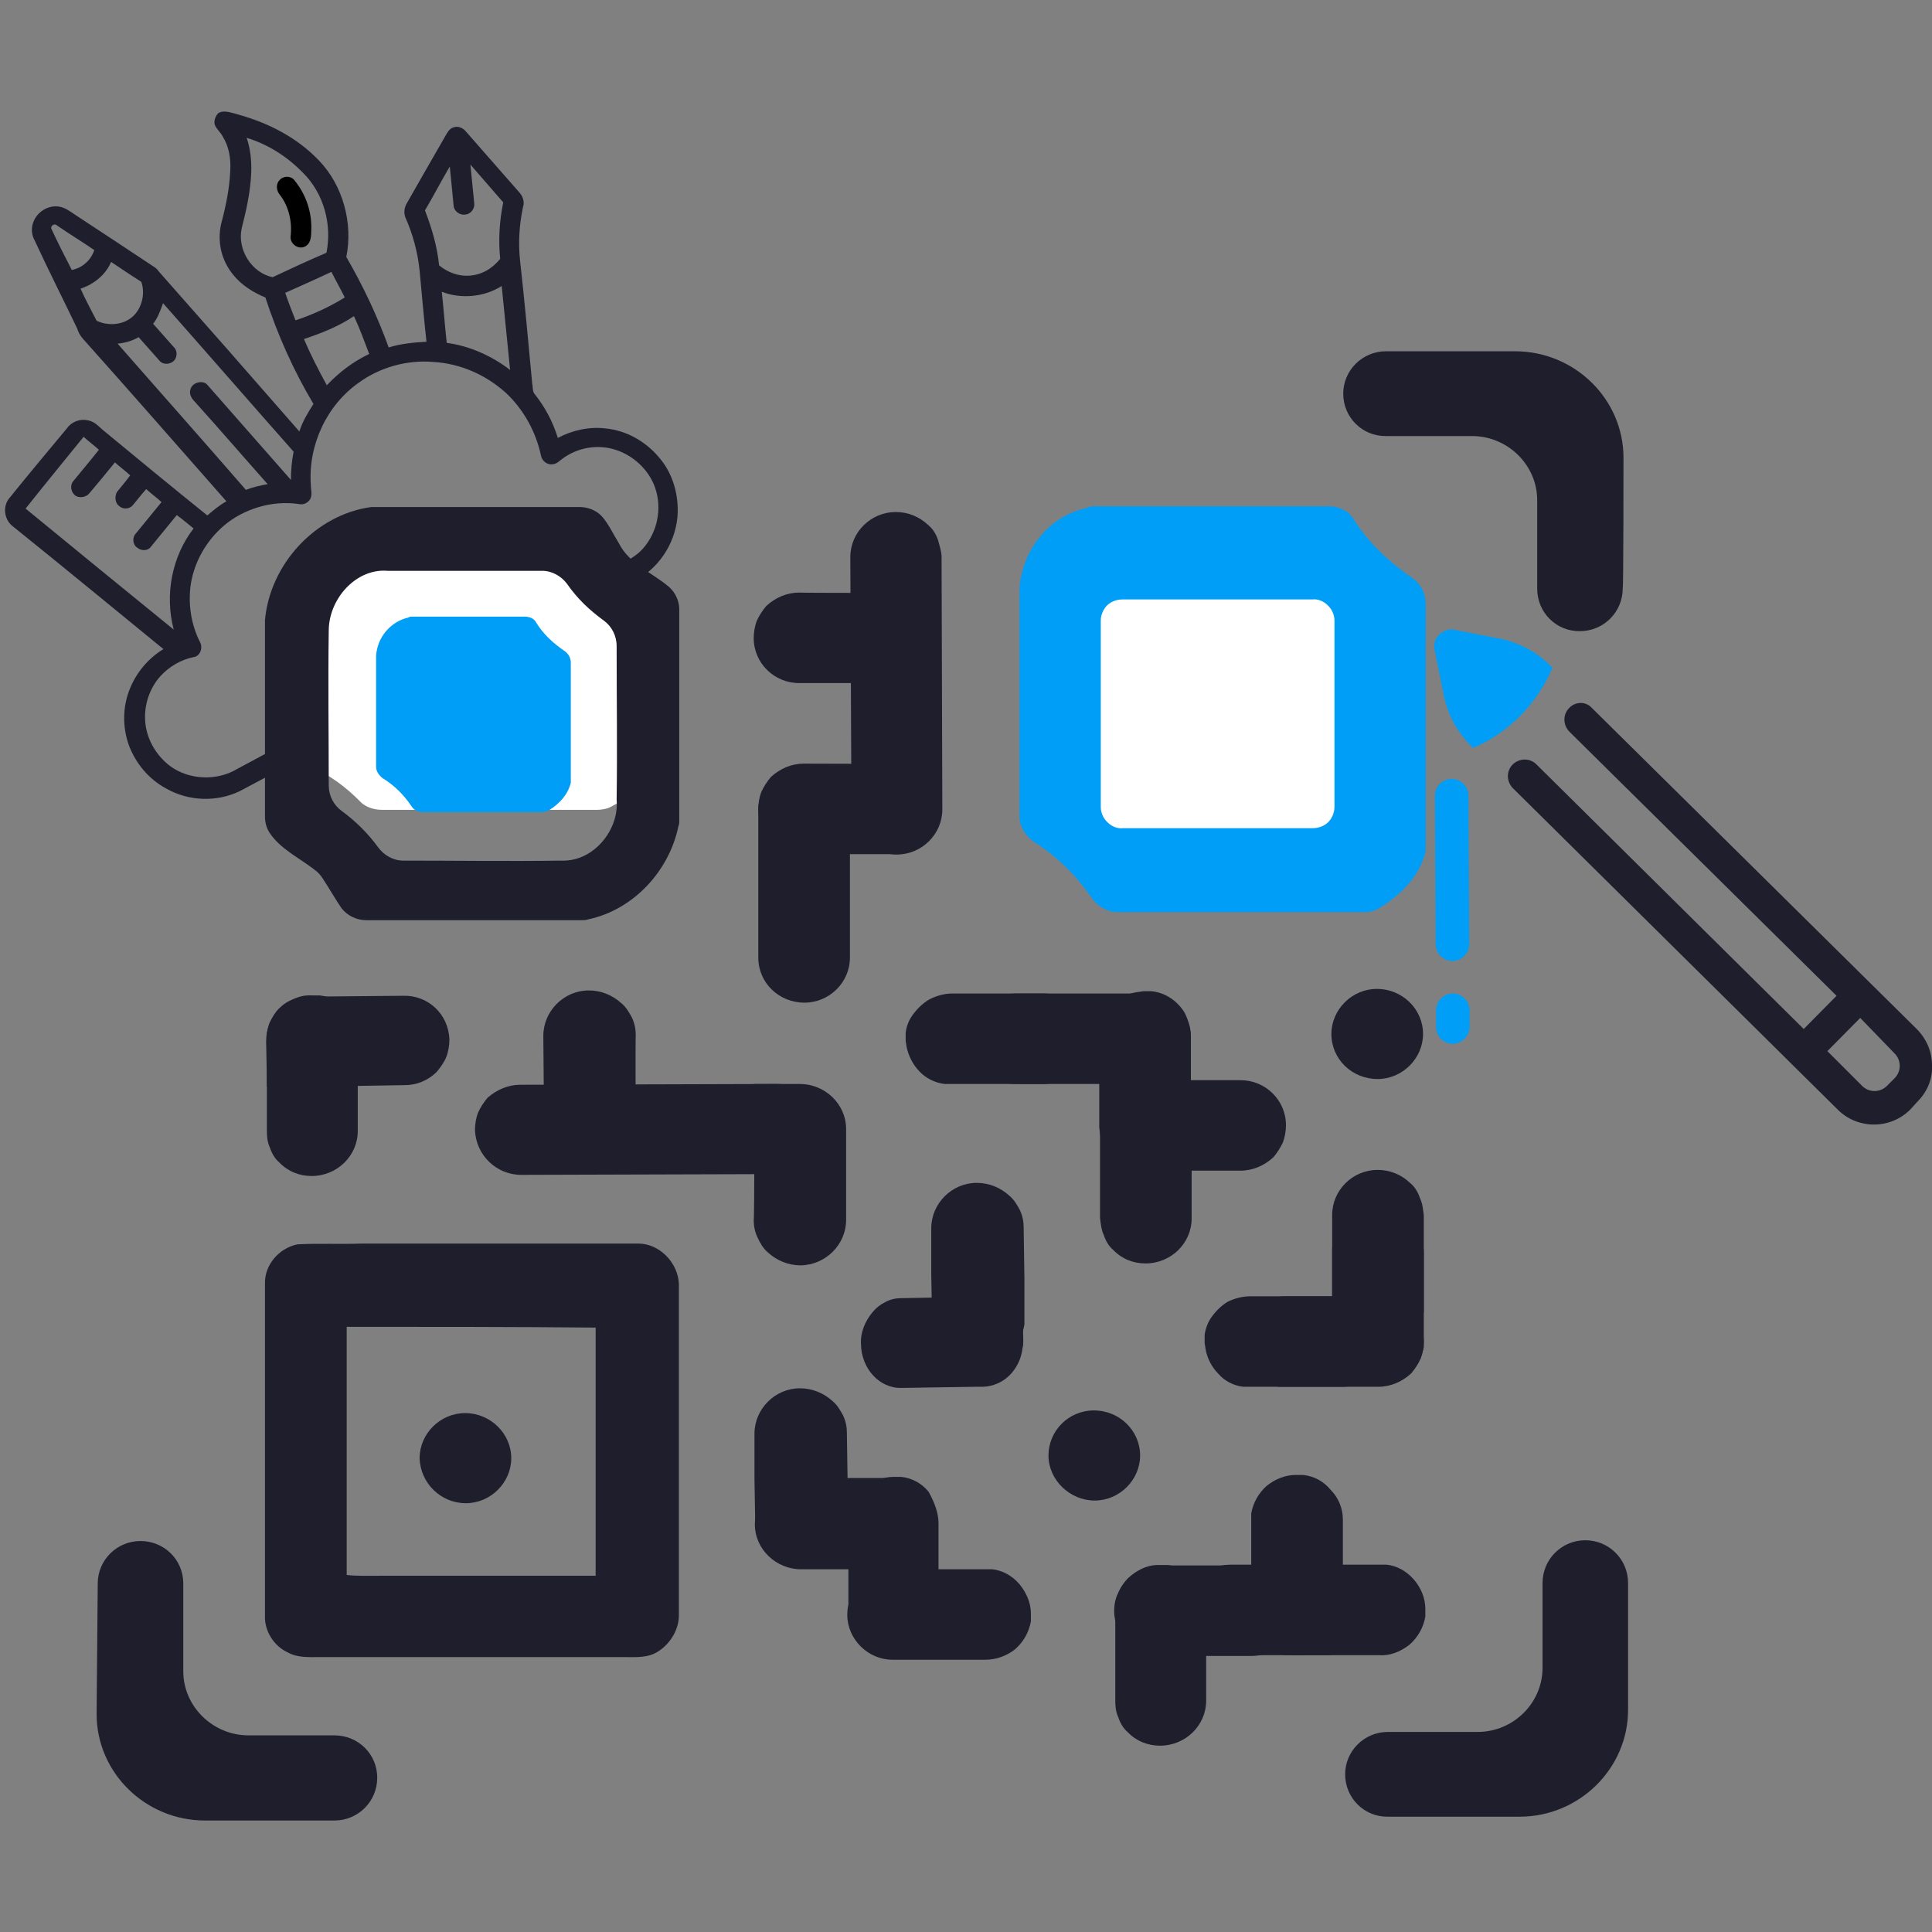 <?xml version="1.0" encoding="utf-8"?>
<!-- Generator: Adobe Illustrator 28.1.0, SVG Export Plug-In . SVG Version: 6.00 Build 0)  -->
<svg version="1.1" id="Layer_1" xmlns="http://www.w3.org/2000/svg" xmlns:xlink="http://www.w3.org/1999/xlink" x="0px" y="0px"
	 viewBox="0 0 506 506" style="enable-background:new 0 0 506 506;" xml:space="preserve">
<rect x="0" y="0" width="506" height="506" fill="#808080" stroke="none"/>
<style type="text/css">
	.st0{fill:#1E1E2D;}
	.st1{fill:#FFFFFF;}
	.st2{fill:#019EF7;}
</style>
<g id="Dinamik_Qr">
	<g id="_x23_f50021ff_00000005235994908617709530000010550784320019607692_">
		<g>
			<g id="_x23_000000ff_00000179611728002687832610000017600665471532305829_">
				<path class="st0" d="M57.2,29.6l0.7-0.3c1.5-0.3,3,0.3,4.5,0.7c7.9,2.2,15.4,6,21.2,12.1c6.2,6.5,8.9,16.3,7.1,25.2
					c4.4,7.6,8.1,15.4,11.1,23.7c3.2-1,6.5-1.3,9.9-1.5c-0.7-6.2-1.2-12.4-1.8-18.6c-0.5-4.9-1.8-9.6-3.7-13.9
					c-0.5-1.2-0.3-2.5,0.2-3.5c3.5-6.2,7.1-12.4,10.6-18.5c0.5-0.8,1-1.5,2-1.7c1-0.3,2.2,0.2,2.9,1c4.7,5.4,9.6,10.9,14.3,16.3
					c0.8,1,1.2,2.4,0.8,3.5c-1,4.7-1.3,9.4-0.8,14.1c1.2,10.7,2.2,21.7,3.2,32.4c0.2,0.8,0,2,0.7,2.7c2.7,3.4,4.7,7.2,6,11.4
					c3.7-2,8.2-3,12.4-2.5c5.5,0.5,10.6,3.4,14.1,7.6c3.4,3.9,5,9.1,4.9,14.3c-0.2,7.2-4.2,13.9-10.4,17.6L62.8,207.2
					c-6,2.9-13.4,2.7-19.3-0.7c-4.5-2.4-7.9-6.5-9.7-11.2c-1.8-4.9-1.7-10.4,0.3-15.1c1.7-4.2,4.9-7.9,8.7-10.2
					c-13.1-10.7-26.2-21.5-39.5-32.2c-2.2-1.7-2.7-5.2-0.8-7.4c5-6.2,10.1-12.3,15.1-18.3c1.2-1.7,3.5-2.5,5.5-2
					c1.5,0.3,2.5,1.3,3.7,2.4c9.2,7.6,18.3,15.1,27.5,22.5c1.5-1.3,3.2-2.7,5-3.7c-12.6-14.3-25-28.5-37.6-42.6
					c-0.7-0.8-1.2-1.7-1.5-2.7c-3.7-7.7-7.6-15.4-11.2-23.2c-1.2-2.2-0.7-5,1.2-6.9c1.5-1.5,3.7-2.2,5.7-1.7c1.3,0.3,2.5,1.2,3.7,2
					c6.9,4.5,13.8,9.1,20.6,13.6c0.5,0.3,1,0.7,1.3,1.2c12.3,13.9,24.7,28,36.9,42c0.8-2.5,2.2-4.9,3.7-7.2
					c-5.2-8.7-9.4-18.1-12.6-27.9c-3.2-1.3-6.2-3.2-8.4-5.9c-3.2-3.9-4.2-8.7-3.2-13.3c1.2-4.5,2.2-9.2,2.4-13.9
					c0.2-3.2-0.3-6.4-2-9.1c-0.5-1-1.5-1.8-2-2.9C55.9,31.8,56.4,30.4,57.2,29.6 M13.4,59.8c1.7,3.7,3.5,7.2,5.4,10.9
					c2.7-0.5,5-2.5,5.9-5.2c-3.2-2.2-6.5-4.2-9.7-6.4C14.4,58.4,13.3,59,13.4,59.8 M64.6,36.1c1,2.9,1.3,6,1.2,9.1
					c-0.2,5-1.3,9.9-2.5,14.6c-1.2,5.5,2.5,11.6,8.1,12.8c4.7-2.2,9.4-4.4,14.1-6.4c1.5-7.4-0.7-15.6-6.2-21
					C75.2,41,70.2,37.8,64.6,36.1 M21.1,75.6c1.3,2.9,2.7,5.5,4.2,8.4c2.7,1.3,6.2,1.2,8.7-0.5c3-2,4.2-6.4,3-9.7
					c-2.7-1.7-5.2-3.4-7.9-5.2C27.7,71.9,24.7,74.4,21.1,75.6 M40.1,84.8c1.8,2,3.7,4.2,5.5,6.2c1,1,0.8,2.9-0.3,3.7
					c-1,0.8-2.7,0.8-3.5-0.2c-1.8-2-3.7-4.2-5.5-6.2c-1.7,1-3.5,1.5-5.5,1.7c11.2,12.8,22.5,25.5,33.6,38.3c1.8-0.7,3.9-1.2,5.7-1.5
					c-6.4-7.2-12.6-14.4-19-21.5c-0.8-0.8-1.7-2-1.2-3.4c0.5-1.8,3.4-2.5,4.5-1c7.2,8.2,14.6,16.6,21.8,24.8c0-2.5,0.2-4.9,0.7-7.4
					c-11.4-12.9-22.8-26-34.2-38.9C42,81.4,41.3,83.3,40.1,84.8 M111.3,55.1c1.8,4.7,3.2,9.4,3.7,14.4c2.2,1.8,5,2.9,7.9,2.7
					c3.2-0.2,6-1.8,8.1-4.4c-0.5-4.9-0.2-9.9,0.8-14.8c-2.9-3.4-5.7-6.5-8.6-9.9c0.3,3.4,0.7,6.7,1,10.1c0.2,1.3-0.8,2.9-2.4,3
					c-1.3,0.2-2.9-0.8-3-2.4c-0.3-3.4-0.7-6.9-1-10.2C115.5,47.5,113.5,51.4,111.3,55.1 M74.7,76.7c0.8,2.4,1.8,4.9,2.7,7.2
					c4.5-1.5,8.9-3.5,12.9-6c-1.2-2.4-2.4-4.5-3.5-6.7C82.8,73.1,78.7,74.9,74.7,76.7 M6.7,133.2c12.9,10.6,25.9,21.2,38.8,31.7
					c-2.4-9.1-0.5-19.1,5.2-26.5c-1.5-1.2-2.9-2.4-4.4-3.5c-2.2,2.7-4.5,5.5-6.7,8.2c-0.8,1.2-2.5,1.3-3.7,0.3
					c-1.2-0.8-1.3-2.7-0.3-3.7c2.2-2.7,4.5-5.5,6.7-8.2c-1.3-1.2-2.7-2.2-4-3.4c-1.2,1.3-2.4,2.9-3.5,4.2c-0.8,1-2.5,1.2-3.5,0.3
					c-1.2-0.8-1.3-2.5-0.7-3.7c1.2-1.5,2.4-2.9,3.5-4.4c-1.3-1.2-2.7-2.2-4-3.4c-2.2,2.7-4.4,5.4-6.7,8.1c-0.8,1-2.4,1.3-3.5,0.7
					c-1.3-0.8-1.7-2.7-0.7-3.9c2.2-2.7,4.5-5.4,6.7-8.2c-1.3-1.2-2.7-2.2-4-3.4C16.8,120.7,11.7,126.9,6.7,133.2 M85.6,100.9
					c3.2-3.4,6.9-6.2,11.1-8.2c-1.3-3.4-2.5-6.7-4-9.9c-4,2.7-8.6,4.5-13.1,6C81.4,93,83.4,96.9,85.6,100.9 M115.7,76.4
					c0.5,4.5,0.8,8.9,1.3,13.4c6,0.8,11.8,3.4,16.6,7.1c-0.7-7.4-1.5-14.6-2.2-22C126.9,77.8,120.7,78.4,115.7,76.4 M94,100.2
					c-8.4,5.9-13.3,16.3-12.6,26.7c0,1.3,0.5,2.7-0.2,3.9c-0.7,1-1.8,1.5-3,1.2c-6.9-1-14.3,1.2-19.6,5.7c-4.5,3.9-7.6,9.2-8.6,15.1
					c-0.8,5.2,0,10.7,2.4,15.4c0.8,1.5,0,3.7-1.7,3.9c-3.4,0.7-6.4,2.5-8.7,5c-2.7,3-4.2,7.2-4,11.4c0.2,4.7,2.7,9.2,6.5,12.1
					c5,3.7,12.3,4,17.6,0.8c33.1-17.8,66.1-35.4,99.4-53c2.2-1.2,4.5-2.4,6.2-4c4-3.9,5.7-10.1,4.2-15.6c-1.3-5-5.4-9.2-10.4-10.9
					c-4.9-1.7-10.4-0.7-14.4,2.4c-0.7,0.5-1.3,1.2-2.4,1.3c-1.3,0.2-2.7-0.8-3-2.2c-1.3-6.2-4.5-12.1-9.2-16.5
					c-5.2-4.7-11.9-7.7-19-8.1C106.6,94.2,99.5,96.2,94,100.2z"/>
				<path d="M73.2,47.2c1-1.2,3-1.2,3.9,0c3.2,3.9,4.7,8.7,4.4,13.6c0,1.3-0.2,3-1.5,3.7c-1.7,1-4-0.5-3.9-2.5
					c0.5-3.9-0.5-8.1-2.9-11.1C72.4,49.9,72.2,48.2,73.2,47.2z"/>
			</g>
			<g id="beyaz">
				<path class="st1" d="M94.8,144.7h53.2c2.4,0,4.5,0.7,5.5,2c3.4,4,8.2,7.2,13.8,10.1c1.7,1,2.7,2.5,2.7,4v39.8c0,0.5,0,0.7,0,1.2
					c-1.3,4.2-5.5,7.2-10.2,9.6c-1,0.5-2.4,0.7-3.4,0.7h-56.4c-2,0-4.2-0.7-5.5-2c-3.9-4-8.2-7.2-13.8-9.7c-1.7-1-3-2.5-3-4v-37.9
					c0.7-6.5,6.9-12.1,15.4-13.3C93.8,144.7,94.2,144.7,94.8,144.7z"/>
			</g>
			<path class="st0" d="M398,475.8c15.6,0,28.4-12.6,28.4-28v-33.2c0-6.2-5-11.2-11.2-11.2c-6.2,0-11.2,5-11.2,11.2v22.2
				c0,9.2-7.6,16.8-17,16.8h-23.5c-6.2,0-11.2,5-11.2,11.1c0,6.2,5,11.2,11.2,11.1L398,475.8L398,475.8z M425.2,119.9
				c0-15.4-12.8-27.9-28.4-27.9H363c-6.2,0-11.2,5-11.2,11.1c0,6.2,5,11.2,11.2,11.1h22.5c9.4,0,17.1,7.6,17.1,16.8v23.2
				c0,6.2,5,11.2,11.2,11.1c6.2,0,11.2-5,11.2-11.2C425.2,154.1,425.2,119.9,425.2,119.9z M25.3,448.9c0,15.4,12.8,27.9,28.4,27.9
				h33.9c6.2,0,11.2-5,11.2-11.2c0-6.2-5-11.1-11.2-11.1H65.1c-9.4,0-17.1-7.6-17.1-16.8v-23c0-6.2-5-11.1-11.2-11.1
				s-11.2,5-11.2,11.1L25.3,448.9L25.3,448.9z"/>
			<path class="st0" d="M122,393.7c6.5,0,11.9-5.4,11.9-11.8s-5.4-11.8-12.1-11.8c-6.5,0-11.9,5.4-11.9,11.8
				C110.1,388.5,115.5,393.7,122,393.7z"/>
			<path class="st0" d="M360.8,282.6c6.5,0,11.9-5.4,11.9-11.8c0-6.5-5.4-11.8-12.1-11.8c-6.5,0-11.9,5.4-11.9,11.8
				C348.7,277.4,354.1,282.6,360.8,282.6z M286.7,393c6.5,0,11.9-5.4,11.9-11.8c0-6.5-5.4-11.8-12.1-11.8s-11.9,5.4-11.9,11.8
				S280.2,393,286.7,393z M246.6,145.9l0.2,66.1c0,6.5-5.4,11.8-11.9,11.8c-6.7,0-11.9-5.2-11.9-11.8l-0.3-66.1
				c0-6.5,5.4-11.8,11.9-11.8c3.2,0,6.2,1.2,8.6,3.5c1.2,1,2,2.4,2.5,3.9C246.1,143.1,246.6,144.4,246.6,145.9L246.6,145.9z
				 M136.3,284.1l67.2-0.2c6.5,0,11.9,5.2,12.1,11.8c0,6.5-5.4,11.8-11.9,11.8l-67.2,0.2c-6.5,0-11.9-5.2-12.1-11.8
				c0-1.5,0.3-3.2,0.8-4.5c0.7-1.5,1.5-2.7,2.5-3.9C130.1,285.4,133.1,284.1,136.3,284.1z M222.6,200.3v50.5
				c0,6.5-5.4,11.8-11.9,11.8c-6.7,0-12.1-5.2-12.1-11.8v-38.6c0-1.5,0.3-3.2,0.8-4.5c0.7-1.5,1.5-2.7,2.5-3.9
				c2.4-2.2,5.4-3.5,8.6-3.5L222.6,200.3L222.6,200.3z"/>
			<path class="st0" d="M246.6,200.1v11.8c0,6.5-5.4,11.8-11.9,11.8h-24.2c-6.5,0-11.9-5.2-11.9-11.8c0-1.5,0.3-3.2,0.8-4.5
				c0.7-1.5,1.5-2.7,2.5-3.9c2.4-2.2,5.4-3.5,8.6-3.5L246.6,200.1L246.6,200.1z M245.4,155.3v11.8c0,6.5-5.4,11.8-11.9,11.8h-24.2
				c-6.5,0-11.9-5.2-11.9-11.8c0-1.5,0.3-3.2,0.8-4.5c0.7-1.5,1.5-2.7,2.5-3.9c2.4-2.2,5.4-3.5,8.6-3.5
				C209.3,155.3,245.4,155.3,245.4,155.3z M166.5,306.7l-11.9,0.2c-6.5,0-12.1-5.2-12.1-11.8l-0.2-23.8c0-6.5,5.4-11.9,11.9-11.9
				c3.2,0,6.2,1.2,8.6,3.4c1.2,1,2,2.4,2.7,3.7c0.7,1.5,1,3,1,4.5C166.4,271.1,166.5,306.7,166.5,306.7z M117.7,272.3
				c0,1.5-0.3,3.2-0.8,4.5c-0.5,1.3-1.5,2.7-2.5,3.9c-2.4,2.4-5.4,3.5-8.4,3.5l-12.3,0.2l-23.8,0.2v-1.7l-0.2-10.1
				c0-1.7,0.3-3.2,0.8-4.7c0.7-1.5,1.5-2.9,2.5-3.9c1.2-1.2,2.4-2,3.9-2.5s3-0.8,4.5-0.7h2l22.2-0.2
				C112.1,260.6,117.5,265.6,117.7,272.3C117.7,272.2,117.7,272.3,117.7,272.3z"/>
			<path class="st0" d="M93.7,272.5v11.8v11.9c0,6.5-5.4,11.8-12.1,11.8c-3.2,0-6.2-1.2-8.4-3.5c-1.2-1-2-2.4-2.5-3.9
				c-0.7-1.5-0.8-3-0.8-4.5v-13.4v-12.1c0.5-2.9,2-5.4,4.2-7.2s4.9-2.9,7.6-2.7h2c2.9,0.3,5.4,1.7,7.2,3.9
				C92.5,266.8,93.7,269.6,93.7,272.5z M225.5,352.1c-0.2-3,1-6,3-8.4c1-1.2,2-2,3.4-2.7c1.3-0.7,2.7-1,4-1l10.7-0.2l21.2-0.5v1.7
				l0.2,10.1c0,0.7,0,1.3-0.2,2c-0.3,2.7-1.5,5.2-3.4,7.1s-4.4,2.9-6.9,3h-1.7l-19.6,0.3C230.3,363.7,225.6,358.4,225.5,352.1z
				 M315.9,421.7v11.8v11.9c0,6.5-5.4,11.8-12.1,11.8c-3.2,0-6.2-1.2-8.4-3.5c-1.2-1-2-2.4-2.5-3.9c-0.7-1.5-0.8-3-0.8-4.5v-13.4
				v-12.1c0.5-2.9,2-5.4,4.2-7.2c2.2-1.8,4.9-2.9,7.6-2.7h2c2.9,0.3,5.4,1.7,7.2,3.9C314.9,416,315.9,418.9,315.9,421.7z"/>
			<path class="st0" d="M244.1,345.4l-0.2-11.8v-11.9c0-6.5,5.4-11.9,11.9-11.9c3.2,0,6.2,1.2,8.6,3.4c1.2,1,2,2.4,2.7,3.7
				c0.7,1.5,1,3,1,4.5l0.2,13.4v12.1c-0.5,2.9-1.8,5.4-4,7.2c-2,1.8-4.7,2.9-7.6,2.9h-2c-2.9-0.3-5.4-1.7-7.2-3.7
				C245.3,351.1,244.1,348.2,244.1,345.4L244.1,345.4z M197.8,399.2l-0.2-11.8v-11.9c0-6.5,5.4-11.9,11.9-11.9
				c3.2,0,6.2,1.2,8.6,3.4c1.2,1,2,2.4,2.7,3.7c0.7,1.5,1,3,1,4.5l0.2,13.4l0.2,12.1c-0.5,2.9-1.8,5.4-4,7.2c-2,1.8-4.7,2.9-7.6,2.9
				h-2c-2.9-0.3-5.4-1.7-7.2-3.7C198.9,404.9,197.9,402.3,197.8,399.2L197.8,399.2z"/>
			<path class="st0" d="M234,410.8l-11.9,0.2h-12.3c-6.5,0-12.1-5.2-12.1-11.8c0-1.5,0.3-3.2,0.8-4.5c0.5-1.5,1.5-2.7,2.5-3.9
				c2.2-2.2,5.2-3.5,8.4-3.5l13.6-0.2h12.3c2.7,0.3,5.2,1.7,7.1,3.7c1.8,2,3,4.9,3,7.7v2c-0.5,2.9-1.8,5.4-4,7.4
				C239.6,409.8,236.9,410.8,234,410.8L234,410.8z"/>
			<path class="st0" d="M245.8,398.9v11.8v11.9c0,6.5-5.4,11.8-11.9,11.8c-3.2,0-6.2-1.2-8.4-3.5c-1.2-1-2-2.4-2.5-3.9
				c-0.7-1.5-0.8-3-0.8-4.5V409v-12.1c0.5-2.9,2-5.4,4.2-7.2s4.9-2.9,7.6-2.9h2c2.9,0.3,5.4,1.7,7.2,3.9
				C244.6,393.2,245.8,396.1,245.8,398.9L245.8,398.9z"/>
			<path class="st0" d="M258,434.7h-11.9h-12.3c-6.5,0-11.9-5.4-11.9-11.8c0-1.5,0.3-3.2,1-4.5c0.7-1.5,1.5-2.7,2.5-3.9
				c2.4-2.2,5.4-3.5,8.6-3.5h13.6h12.3c2.7,0.3,5.2,1.7,7.1,3.9c1.8,2.2,3,4.9,3,7.7v2c-0.5,2.9-2,5.5-4.2,7.4
				C263.6,433.7,260.9,434.7,258,434.7z M327.9,433.7h-11.9h-12.3c-6.5,0-11.9-5.4-11.9-11.8c0-1.5,0.3-3.2,1-4.5
				c0.7-1.5,1.5-2.7,2.5-3.9c2.4-2.2,5.4-3.5,8.6-3.5h13.6h12.3c2.7,0.3,5.2,1.7,7.1,3.9s3,4.9,3,7.7v2c-0.5,2.9-2,5.5-4.2,7.4
				C333.4,432.7,330.7,433.7,327.9,433.7L327.9,433.7z"/>
			<path class="st0" d="M361.1,433.5h-11.9h-12.1c-6.5,0-11.9-5.4-11.9-11.8c0-1.5,0.3-3.2,1-4.5c0.7-1.3,1.5-2.7,2.5-3.9
				c2.4-2.2,5.4-3.5,8.6-3.5h13.6h12.3c2.7,0.3,5.2,1.7,7.1,3.9s3,4.9,3,7.7v2c-0.5,2.9-2,5.5-4.2,7.4
				C366.6,432.7,364,433.7,361.1,433.5L361.1,433.5z"/>
			<path class="st0" d="M346.2,433.5h-11.9H322c-6.5,0-11.9-5.4-11.9-11.8c0-1.5,0.3-3.2,1-4.5c0.7-1.3,1.5-2.7,2.5-3.9
				c2.4-2.2,5.4-3.5,8.6-3.5h13.6H348c2.7,0.3,5.2,1.7,7.1,3.9c1.8,2.2,3,4.9,3,7.7v2c-0.5,2.9-2,5.5-4.2,7.4
				C351.9,432.7,349,433.7,346.2,433.5L346.2,433.5z"/>
			<path class="st0" d="M351.7,397.9v11.8v11.9c0,6.5-5.4,11.8-11.9,11.9c-3.2,0-6.2-1.2-8.6-3.4c-1.2-1-2-2.4-2.5-3.9
				c-0.7-1.5-1-3-1-4.5v-13.4v-11.9c0.5-2.9,2-5.4,4-7.2c2.2-1.8,4.9-2.9,7.6-2.9h2c2.9,0.3,5.4,1.7,7.2,3.9
				C350.5,392.2,351.7,395,351.7,397.9L351.7,397.9z M311.9,271.8v6.2c-2.7,3.5-7.7,5.7-13.6,5.9h-31.7c-8.7,0-15.8-5.2-15.8-11.8
				c0-3.2,1.8-6.2,4.5-8.4c3.2-2.4,7.2-3.5,11.1-3.5h33.9c2,0.2,3.9,0.7,5.7,1.5c1.7,1,3.2,2.5,4.2,4.2
				C311.4,267.6,311.9,269.6,311.9,271.8L311.9,271.8z M312.1,295.5v6.2v5.5v11.9c0,6.5-5.4,11.8-12.1,11.8c-3.2,0-6.2-1.2-8.4-3.5
				c-1.2-1-2-2.4-2.5-3.9c-0.7-1.5-0.8-3-1-4.5v-11.8v-1.7v-12.1c0.5-2.5,1.7-4.9,3.5-6.7s4.2-2.9,6.5-3.2c0.5,0,1-0.2,1.5-0.2h2
				c1.7,0.2,3.2,0.8,4.5,1.7c1.7,1,3.2,2.4,4.2,4.2C311.4,291.5,311.9,293.5,312.1,295.5z"/>
			<path class="st0" d="M311.9,271.8v6.2v5.5v11.9c0,6.5-5.4,11.8-12.1,11.8c-3.2,0-6.2-1.2-8.4-3.5c-1.2-1-2-2.4-2.5-3.9
				c-0.7-1.5-0.8-3-1-4.5v-11.8v-1.7v-12.1c0.5-2.5,1.7-4.9,3.5-6.7s4.2-2.9,6.7-3.2c0.5,0,1-0.2,1.5-0.2h2c1.7,0.2,3.2,0.7,4.5,1.5
				c1.7,1,3.2,2.5,4.2,4.2C311.4,267.6,311.9,269.6,311.9,271.8L311.9,271.8z"/>
			<path class="st0" d="M300.7,282.9h11.9h12.3c6.5,0,11.9,5.2,11.9,11.8c0,1.5-0.3,3.2-0.8,4.5c-0.7,1.5-1.5,2.7-2.5,3.9
				c-2.4,2.2-5.4,3.5-8.6,3.5h-13.6H299c-2.5-0.3-4.9-1.5-6.5-3.4c-1.8-1.8-3-4.2-3.4-6.7c0-0.5-0.2-1-0.2-1.5v-2
				c0.2-1.7,0.8-3.2,1.7-4.5c1.2-1.7,2.7-3.2,4.4-4.2C296.6,283.4,298.7,282.9,300.7,282.9L300.7,282.9z M249.5,260.2h11.9h12.1
				c6.5,0,11.9,5.2,11.9,11.8c0,1.5-0.3,3.2-1,4.5c-0.7,1.5-1.5,2.7-2.5,3.9c-2.4,2.2-5.4,3.5-8.6,3.5h-13.6h-12.3
				c-2.5-0.3-4.9-1.5-6.5-3.2c-1.8-1.8-3-4.2-3.5-6.7c0-0.5-0.2-1-0.2-1.5v-2c0.2-1.7,0.8-3.2,1.7-4.5c1.2-1.7,2.7-3.2,4.4-4.2
				C245.4,260.7,247.5,260.2,249.5,260.2z M327.5,339.5h11.9h12.1c6.5,0,11.9,5.2,11.9,11.8c0,1.5-0.3,3.2-0.8,4.5
				c-0.7,1.3-1.5,2.7-2.5,3.9c-2.4,2.2-5.4,3.5-8.6,3.5h-11.9h-1.7h-12.3c-2.5-0.3-4.9-1.5-6.5-3.4c-1.8-1.8-3-4.2-3.4-6.7
				c0-0.5-0.2-1-0.2-1.5v-2c0.2-1.5,0.8-3.2,1.7-4.5c1.2-1.7,2.7-3.2,4.4-4.2C323.5,340,325.5,339.5,327.5,339.5L327.5,339.5z"/>
			<path class="st0" d="M336.8,339.5h11.9h12.3c6.5,0,11.9,5.4,11.9,11.8c0,1.5-0.3,3.2-0.8,4.5c-0.7,1.5-1.5,2.7-2.5,3.9
				c-2.4,2.2-5.4,3.5-8.6,3.5H349h-1.7h-12.3c-2.5-0.3-4.9-1.5-6.5-3.4c-1.8-1.8-3-4.2-3.4-6.7c0-0.5-0.2-1-0.2-1.5v-2
				c0.2-1.7,0.8-3.2,1.7-4.5c1.2-1.7,2.7-3.2,4.4-4.2C332.7,340,334.7,339.5,336.8,339.5z"/>
			<path class="st0" d="M348.9,342v-23.8c0-6.5,5.4-11.8,11.9-11.8c3.2,0,6.2,1.2,8.6,3.5c1.2,1,2,2.4,2.5,3.9c0.7,1.5,0.8,3,1,4.5
				v25.3c-0.5,2.5-1.7,4.9-3.5,6.7c-1.8,1.8-4.2,2.9-6.5,3.2c-0.5,0-1,0.2-1.5,0.2h-2c-1.7-0.2-3.2-0.8-4.5-1.7
				c-1.7-1-3.2-2.5-4.2-4.2C349.5,346.2,348.9,344.2,348.9,342L348.9,342z"/>
			<path class="st0" d="M348.9,351.1v-23.7c0-6.5,5.4-11.8,11.9-11.8c3.2,0,6.2,1.2,8.6,3.5c1.2,1,2,2.4,2.5,3.9
				c0.7,1.5,0.8,3,1,4.5v25.3c-0.5,2.5-1.7,4.9-3.5,6.7s-4.2,2.9-6.5,3.2c-0.5,0-1,0.2-1.5,0.2h-2c-1.7-0.2-3.2-0.8-4.5-1.7
				c-1.7-1-3.2-2.5-4.2-4.2C349.5,355.1,348.9,353.1,348.9,351.1L348.9,351.1z M197.6,283.9h11.9c6.5,0,12.1,5.2,12.1,11.8v23.8
				c0,6.5-5.4,11.8-11.9,11.9c-3.2,0-6.2-1.2-8.6-3.4c-1.2-1-2-2.4-2.7-3.9c-0.7-1.5-1-3-1-4.5C197.6,319.5,197.6,283.9,197.6,283.9
				z"/>
			<path class="st0" d="M77.9,325.9c5.5-0.3,11.1,0,16.8-0.2c24.2,0,48.3,0,72.5,0c5.5,0,10.4,5,10.6,10.6c0,28.9,0,57.9,0,86.8
				c0,4.2-2.9,8.4-6.7,10.1c-2.4,1-5.2,0.8-7.7,0.8c-26.7,0-53.2,0-79.9,0c-2.7,0-5.5,0.2-8.1-1.2c-3.7-1.7-6.2-5.7-6-9.7
				c0-28.9,0-57.9,0-86.8C69.2,331.4,73,326.9,77.9,325.9 M90.8,347.5c0,21.7,0,43.3,0,65c2.9,0.3,5.7,0.2,8.6,0.2
				c18.8,0,37.8,0,56.6,0c0-21.7,0-43.3,0-65C134.3,347.5,112.6,347.5,90.8,347.5z"/>
			<g>
				<g id="_x23_000000ff_00000156557855953453154520000016142325784480151688_">
					<path class="st0" d="M97.2,132.8h54.7c2,0,4.2,0.8,5.7,2.4c1.8,2,3,4.7,4.5,7.1c2.7,5.4,8.6,7.6,13.1,11.4
						c1.7,1.5,2.7,3.7,2.7,5.9v55.2c0,0.5,0,1.2-0.2,1.5c-2.4,11.8-11.8,22-23.7,24.5c-0.5,0.2-1.2,0.2-1.8,0.2H95.9
						c-2.5,0-5-1.2-6.5-3.2c-1.7-2.5-3.2-5.2-5-7.9c-0.3-0.5-1-1.3-1.5-1.7c-4.2-3.4-9.4-5.7-12.3-10.1c-0.8-1.2-1.2-2.7-1.2-4.2
						v-50.7c0-0.2,0-0.5,0-0.8C70.7,147.8,82.6,134.8,97.2,132.8 M86.1,165.2c-0.2,13.6,0,27,0,40.5c0,2.7,1.3,5.2,3.4,6.7
						c3.7,2.7,6.9,5.9,9.6,9.6c1.5,2,3.9,3.4,6.5,3.4c13.9,0,27.7,0.2,41.5,0c8.4,0.3,15.1-8.1,14.4-15.9c0.2-13.3,0-26.7,0-40.3
						c0-2.7-1.3-5.2-3.4-6.7c-3.7-2.7-6.9-5.7-9.6-9.6c-1.5-2-3.9-3.4-6.5-3.4c-13.6,0-26.9,0-40.5,0
						C93.3,148.8,86.1,156.8,86.1,165.2z"/>
				</g>
				<g id="_x23_000000ff_00000039121367066507393310000000483300870477171900_">
					<path class="st2" d="M107.9,161.5h29.5c1.3,0,2.5,0.5,3,1.5c1.8,3,4.5,5.5,7.6,7.6c1,0.8,1.5,1.8,1.5,3V204c0,0.3,0,0.5,0,1
						c-0.8,3.2-3,5.5-5.7,7.2c-0.5,0.3-1.3,0.5-1.8,0.5h-31.2c-1.2,0-2.4-0.5-3-1.5c-2-3-4.5-5.5-7.6-7.4c-1-0.8-1.7-1.8-1.7-3v-29
						c0.3-5,3.9-9.1,8.6-10.1C107.3,161.5,107.4,161.5,107.9,161.5z"/>
				</g>
				<g id="_x23_000000ff_00000002365474584211050990000014773460405321714326_">
					<path class="st2" d="M286.7,132.6H348c2.7,0,5.2,1.2,6.4,3.2c4,6.4,9.4,11.4,15.8,15.8c2,1.5,3.2,4,3.2,6.4v62.8
						c0,0.8,0,1.2,0,2c-1.5,6.7-6.4,11.4-11.9,14.9c-1.2,0.8-2.7,1.2-4,1.2h-64.8c-2.4,0-4.7-1.2-6.4-3.2
						c-4.4-6.4-9.4-11.4-15.8-15.4c-2-1.5-3.5-4-3.5-6.4V154c0.8-10.2,7.9-19,17.8-21C285.6,132.6,285.9,132.6,286.7,132.6z"/>
				</g>
			</g>
			<path class="st1" d="M294,157c-1.5,0-2.9,0.5-4,1.5c-1,1-1.7,2.5-1.7,4v48.9c0,1.5,0.7,3,1.8,4c1,1,2.5,1.7,4,1.5h49.7
				c1.5,0,2.9-0.5,4-1.5c1-1,1.7-2.5,1.7-4v-48.9c0-1.5-0.7-3-1.8-4c-1-1-2.5-1.7-4-1.5L294,157L294,157z"/>
		</g>
	</g>
</g>
<g>
	<path class="st0" d="M411,185.4c-1.7,1.7-1.7,4.4,0,6.2l70,69.2l-8.6,8.7l-70-69.3c-1.7-1.7-4.4-1.7-6.2,0c-1.7,1.7-1.7,4.4,0,6.2
		l85.3,84.4c5.2,5,13.6,5,18.8-0.2l2-2.2c2.5-2.5,3.9-6,3.7-9.4c0-3.4-1.3-6.7-3.9-9.4l-85.3-84.3
		C415.3,183.7,412.6,183.7,411,185.4z M496.2,275.9c1.8,1.8,1.8,4.7,0,6.5l-2,2c-1.8,1.8-4.7,1.8-6.5,0l-9.1-9.1l8.6-8.7
		L496.2,275.9z"/>
	<g>
		<path class="st2" d="M384.8,247.3l-0.2-38.9c0-2.4-2-4.4-4.4-4.4l0,0c-2.4,0-4.4,2-4.4,4.4l0.2,38.9c0,2.4,2,4.4,4.4,4.4l0,0
			C382.8,251.7,384.8,249.7,384.8,247.3z"/>
		<path class="st2" d="M384.9,269v-4.4c0-2.4-2-4.4-4.4-4.4l0,0c-2.4,0-4.4,2-4.4,4.4v4.4c0,2.4,2,4.4,4.4,4.4l0,0
			C382.9,273.3,384.9,271.3,384.9,269z"/>
		<path class="st2" d="M376.9,166.2c-1,1-1.5,2.5-1.2,3.9l2.5,12.3c1,4.9,3.4,9.2,6.9,12.8l0.7,0.7c9.4-4,16.8-11.6,20.8-21
			l-0.7-0.7c-3.5-3.5-8.1-5.9-12.9-6.9l-12.3-2.4C379.4,164.7,377.9,165.2,376.9,166.2z"/>
	</g>
</g>
</svg>

